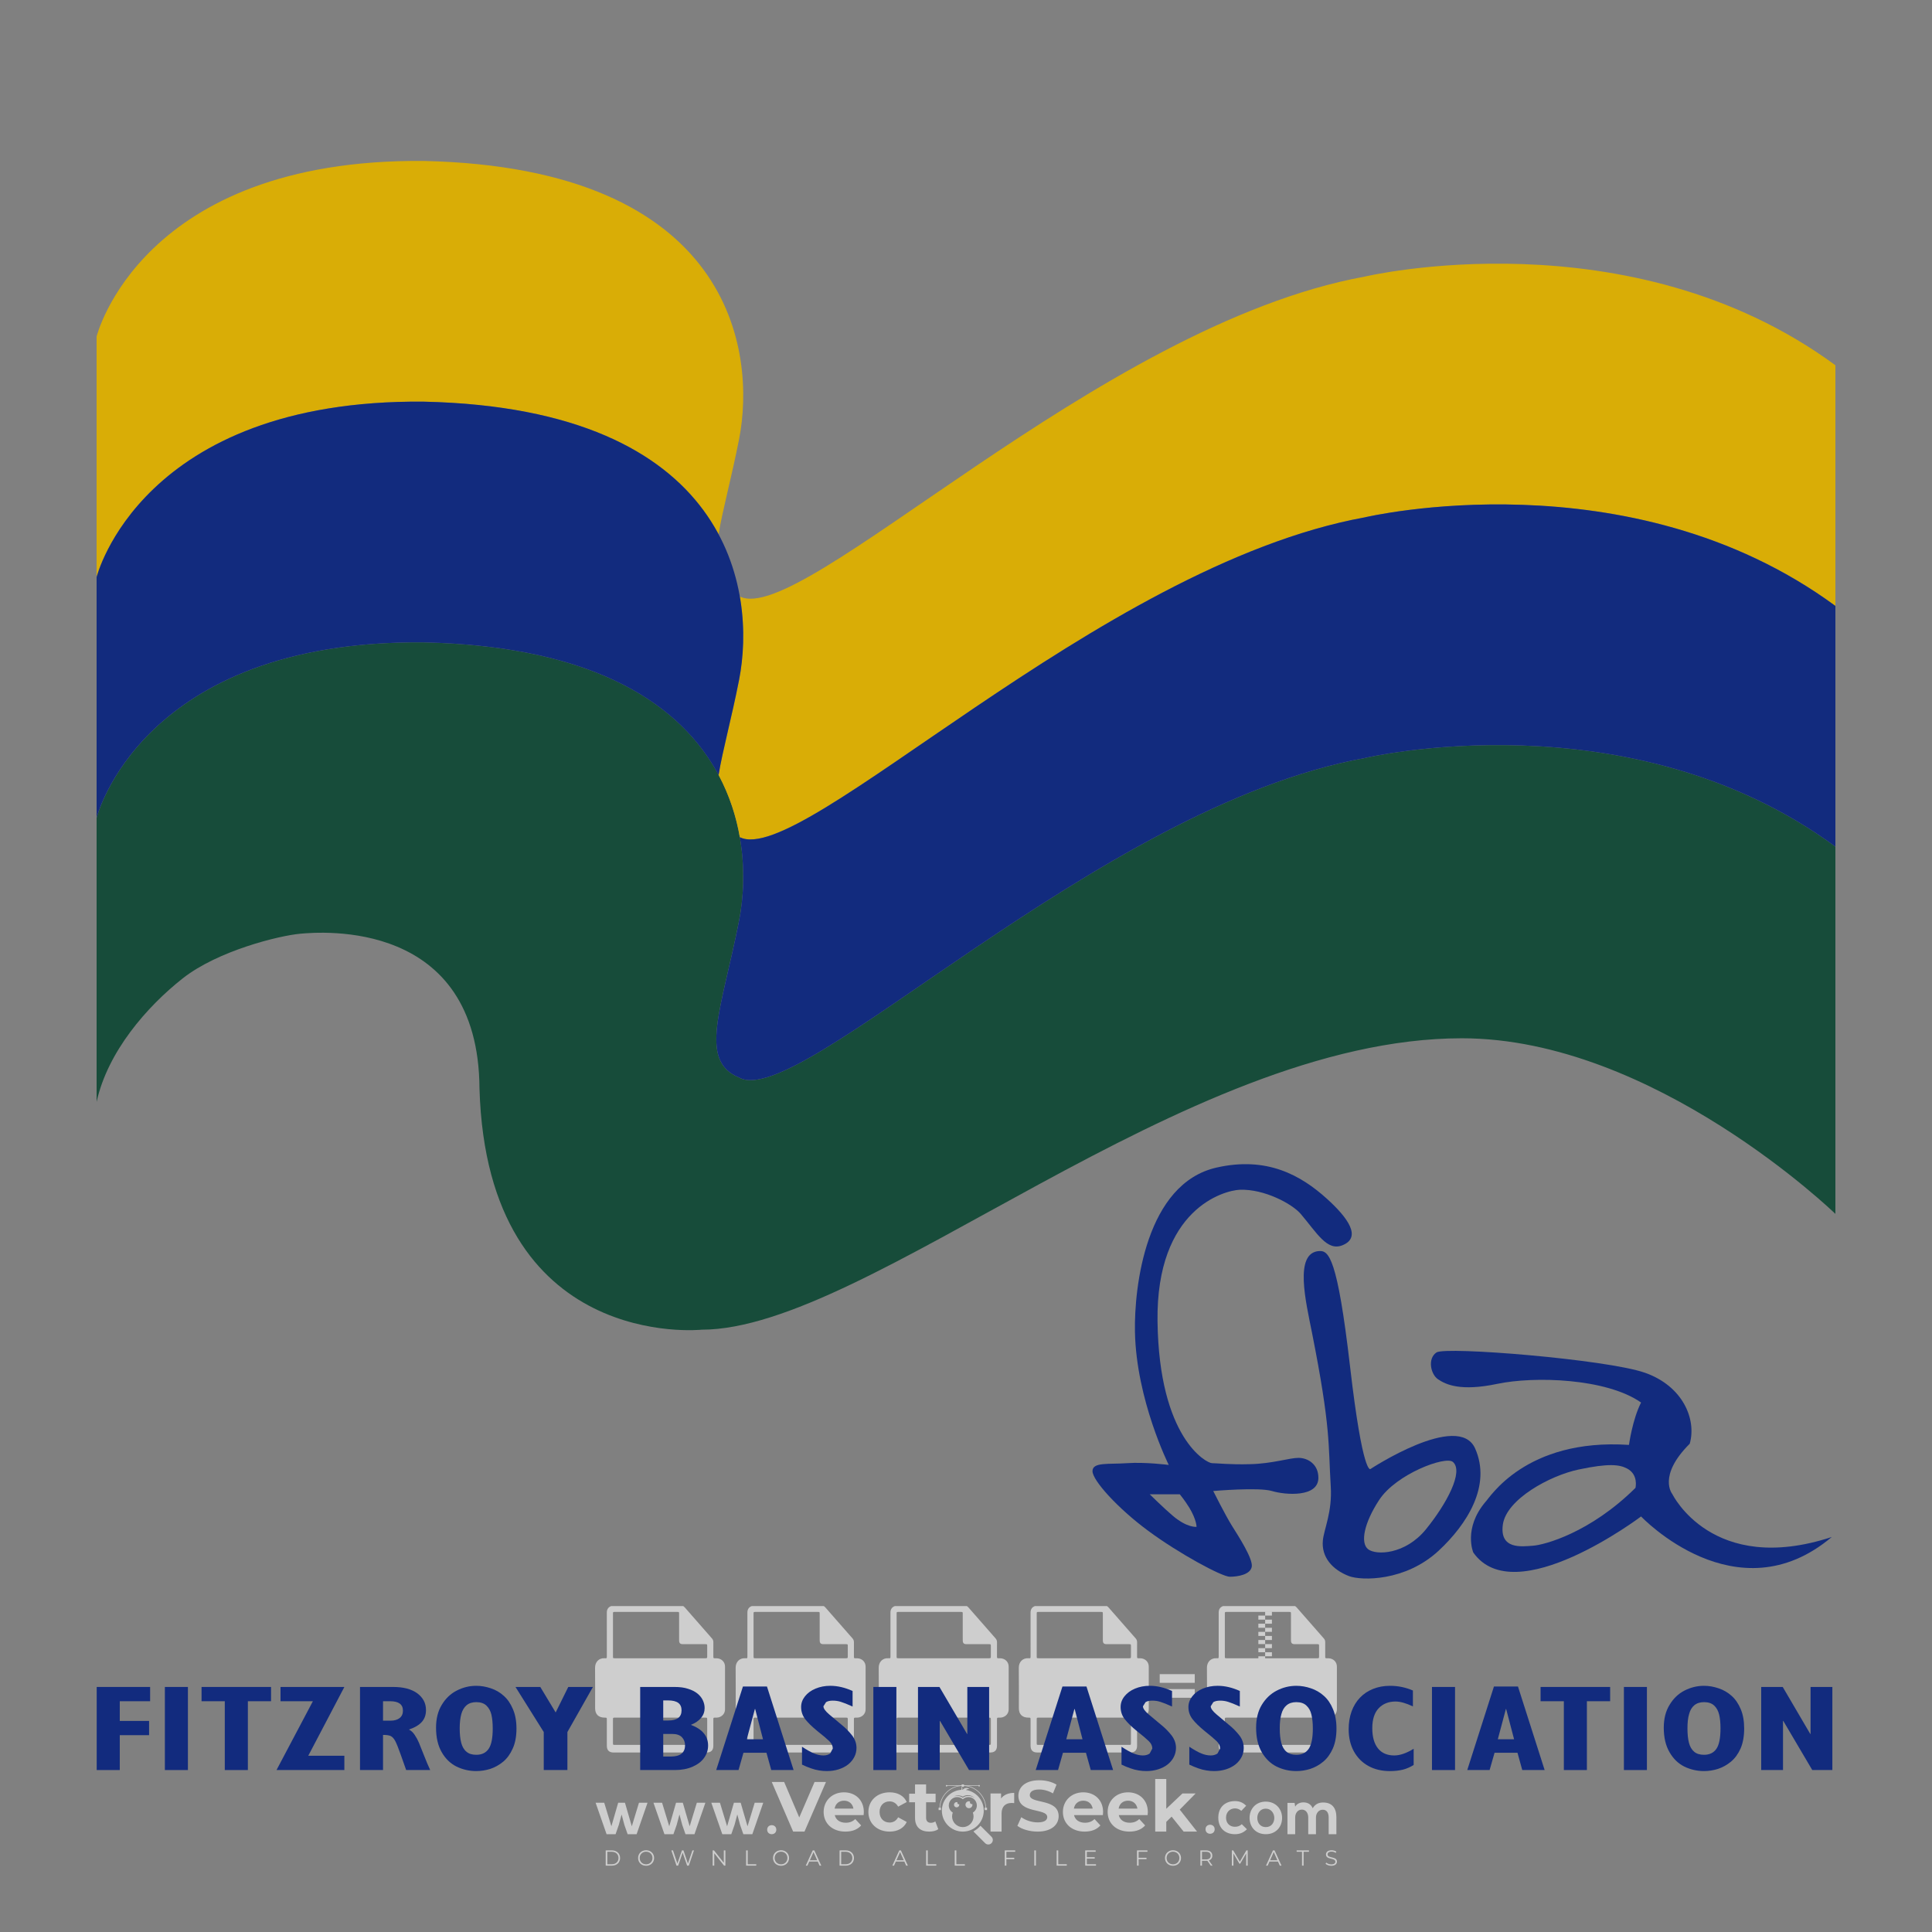 <?xml version="1.0" encoding="iso-8859-1"?>
<!-- Generator: Adobe Illustrator 27.0.0, SVG Export Plug-In . SVG Version: 6.00 Build 0)  -->
<svg version="1.1" id="Layer_1" xmlns="http://www.w3.org/2000/svg" xmlns:xlink="http://www.w3.org/1999/xlink" x="0px" y="0px"
	 viewBox="0 0 500 500" style="enable-background:new 0 0 500 500;" xml:space="preserve">
<rect x="0" y="0" width="500" height="500" fill="#808080" stroke="none"/>
<g id="watermark_1_">
	<g>
		<g id="watermark" style="opacity:0.61;">
			<g>
				<g>
					<g>
						<g>
							<polygon style="fill:#FFFFFF;" points="213.765,461.172 208.204,474.017 205.268,474.017 199.726,461.172 202.938,461.172 
								206.846,470.347 210.81,461.172 							"/>
						</g>
						<g>
							<path style="fill:#FFFFFF;" d="M223.507,469.741h-7.469c0.275,1.23,1.321,1.982,2.826,1.982c1.046,0,1.798-0.312,2.477-0.954
								l1.523,1.651c-0.917,1.046-2.294,1.597-4.074,1.597c-3.413,0-5.634-2.147-5.634-5.083c0-2.954,2.257-5.083,5.267-5.083
								c2.899,0,5.138,1.945,5.138,5.12C223.562,469.191,223.526,469.503,223.507,469.741 M216.002,468.071h4.863
								c-0.202-1.248-1.138-2.055-2.422-2.055C217.139,466.016,216.204,466.805,216.002,468.071"/>
						</g>
						<g>
							<path style="fill:#FFFFFF;" d="M224.735,468.934c0-2.973,2.294-5.083,5.505-5.083c2.074,0,3.707,0.899,4.423,2.514
								l-2.22,1.193c-0.532-0.936-1.321-1.358-2.221-1.358c-1.45,0-2.587,1.009-2.587,2.734c0,1.725,1.138,2.734,2.587,2.734
								c0.899,0,1.688-0.404,2.221-1.358l2.22,1.211c-0.716,1.578-2.349,2.495-4.423,2.495
								C227.029,474.017,224.735,471.907,224.735,468.934"/>
						</g>
						<g>
							<path style="fill:#FFFFFF;" d="M242.828,473.393c-0.587,0.422-1.45,0.624-2.331,0.624c-2.33,0-3.688-1.193-3.688-3.542
								v-4.055h-1.523v-2.202h1.523v-2.404h2.863v2.404h2.459v2.202h-2.459v4.019c0,0.844,0.458,1.303,1.229,1.303
								c0.422,0,0.844-0.128,1.156-0.367L242.828,473.393z"/>
						</g>
					</g>
					<g>
						<path style="fill:#FFFFFF;" d="M262.474,463.997v2.643c-0.238-0.018-0.422-0.037-0.642-0.037
							c-1.578,0-2.624,0.862-2.624,2.753v4.661h-2.863v-9.873h2.734v1.303C259.776,464.493,260.951,463.997,262.474,463.997"/>
					</g>
					<g>
						<path style="fill:#FFFFFF;" d="M263.299,472.53l1.009-2.239c1.083,0.789,2.697,1.339,4.239,1.339
							c1.762,0,2.477-0.587,2.477-1.376c0-2.404-7.469-0.752-7.469-5.524c0-2.184,1.762-4,5.413-4c1.615,0,3.267,0.385,4.459,1.138
							l-0.918,2.257c-1.193-0.679-2.422-1.009-3.56-1.009c-1.761,0-2.44,0.66-2.44,1.468c0,2.367,7.468,0.734,7.468,5.45
							c0,2.147-1.78,3.982-5.45,3.982C266.492,474.017,264.437,473.411,263.299,472.53"/>
					</g>
					<g>
						<path style="fill:#FFFFFF;" d="M285.428,469.741h-7.469c0.275,1.23,1.321,1.982,2.826,1.982c1.046,0,1.798-0.312,2.477-0.954
							l1.523,1.651c-0.918,1.046-2.294,1.597-4.074,1.597c-3.413,0-5.634-2.147-5.634-5.083c0-2.954,2.257-5.083,5.267-5.083
							c2.9,0,5.138,1.945,5.138,5.12C285.484,469.191,285.447,469.503,285.428,469.741 M277.923,468.071h4.863
							c-0.202-1.248-1.138-2.055-2.422-2.055C279.061,466.016,278.125,466.805,277.923,468.071"/>
					</g>
					<g>
						<path style="fill:#FFFFFF;" d="M297.007,469.741h-7.469c0.275,1.23,1.321,1.982,2.826,1.982c1.046,0,1.798-0.312,2.477-0.954
							l1.523,1.651c-0.918,1.046-2.294,1.597-4.074,1.597c-3.413,0-5.634-2.147-5.634-5.083c0-2.954,2.257-5.083,5.267-5.083
							c2.899,0,5.138,1.945,5.138,5.12C297.062,469.191,297.025,469.503,297.007,469.741 M289.501,468.071h4.863
							c-0.202-1.248-1.138-2.055-2.422-2.055C290.639,466.016,289.703,466.805,289.501,468.071"/>
					</g>
					<g>
						<polygon style="fill:#FFFFFF;" points="303.208,470.145 301.831,471.503 301.831,474.017 298.969,474.017 298.969,460.401 
							301.831,460.401 301.831,468.108 306.016,464.144 309.429,464.144 305.318,468.328 309.796,474.017 306.327,474.017 						"/>
					</g>
					<g>
						<path style="fill:#FFFFFF;" d="M256.601,475.359L256.601,475.359l-2.86-2.86c-0.435,0.508-0.953,0.943-1.534,1.284
							c-0.092,0.069-0.186,0.136-0.283,0.199l3.027,3.027c0.456,0.456,1.195,0.456,1.65,0
							C257.057,476.554,257.057,475.815,256.601,475.359"/>
					</g>
					<g>
						<path style="fill:#FFFFFF;" d="M249.984,463.244c0.221-0.173,0.495-0.281,0.797-0.281c0.042,0,0.083,0.002,0.124,0.006
							c-0.214-0.156-0.478-0.249-0.764-0.249c-0.395,0-0.744,0.18-0.981,0.458c-0.051,0-0.1,0.006-0.151,0.008
							c0.039-0.077,0.064-0.162,0.064-0.255c0-0.234-0.143-0.434-0.346-0.519c0.087,0.126,0.138,0.279,0.138,0.445
							c0,0.122-0.031,0.237-0.081,0.341c-2.811,0.201-5.03,2.539-5.03,5.4c0,2.993,2.426,5.42,5.42,5.42
							c2.993,0,5.42-2.426,5.42-5.42C254.595,465.879,252.593,463.635,249.984,463.244 M247.983,464.656
							c0.435,0,0.844,0.112,1.199,0.309c0.374-0.245,0.82-0.387,1.299-0.387c0.711,0,1.348,0.312,1.784,0.806
							c-0.435-0.379-1.004-0.61-1.627-0.61c-0.449,0-0.87,0.12-1.234,0.329c-0.079,0.046-0.156,0.096-0.229,0.15
							c-0.065-0.048-0.133-0.093-0.204-0.134c-0.369-0.219-0.8-0.344-1.26-0.344c-0.3,0-0.588,0.054-0.854,0.152
							C247.196,464.754,247.578,464.656,247.983,464.656 M251.772,469.098c0.115,0.305,0.181,0.634,0.181,0.979
							c0,1.534-1.244,2.777-2.778,2.777c-1.534,0-2.777-1.243-2.777-2.777c0-0.345,0.066-0.674,0.181-0.979
							c-0.62-0.382-1.035-1.064-1.035-1.846c0-1.197,0.971-2.168,2.168-2.168c0.565,0,1.078,0.218,1.463,0.572
							c0.386-0.354,0.899-0.572,1.464-0.572c1.197,0,2.168,0.971,2.168,2.168C252.807,468.034,252.392,468.716,251.772,469.098"/>
					</g>
					<g>
						<path style="fill:#FFFFFF;" d="M251.666,467.061c0,0.497-0.404,0.901-0.901,0.901c-0.497,0-0.901-0.404-0.901-0.901
							s0.404-0.901,0.901-0.901c0.101,0,0.197,0.017,0.287,0.047c-0.03,0.062-0.045,0.132-0.045,0.204
							c0,0.273,0.221,0.494,0.494,0.494c0.05,0,0.099-0.008,0.146-0.022C251.66,466.941,251.666,467,251.666,467.061"/>
					</g>
					<g>
						<path style="fill:#FFFFFF;" d="M248.255,467.061c0,0.376-0.305,0.681-0.681,0.681c-0.376,0-0.681-0.305-0.681-0.681
							s0.305-0.681,0.681-0.681c0.076,0,0.149,0.013,0.217,0.035c-0.023,0.047-0.034,0.1-0.034,0.155
							c0,0.206,0.167,0.374,0.374,0.374c0.038,0,0.075-0.006,0.11-0.017C248.25,466.97,248.255,467.015,248.255,467.061"/>
					</g>
					<g>
						<g>
							<g>
								<rect x="242.908" y="467.83" style="fill:#FFFFFF;" width="0.616" height="0.616"/>
							</g>
							<g>
								<rect x="254.827" y="467.83" style="fill:#FFFFFF;" width="0.616" height="0.616"/>
							</g>
							<g>
								<path style="fill:#FFFFFF;" d="M255.205,468.082h-0.14c0-3.248-2.642-5.89-5.89-5.89c-3.248,0-5.89,2.642-5.89,5.89h-0.14
									c0-1.611,0.627-3.125,1.766-4.264c1.139-1.139,2.653-1.766,4.264-1.766c1.611,0,3.125,0.627,4.264,1.766
									C254.578,464.957,255.205,466.471,255.205,468.082"/>
							</g>
						</g>
						<g>
							<rect x="248.868" y="461.814" style="fill:#FFFFFF;" width="0.616" height="0.616"/>
						</g>
						<g>
							<rect x="244.95" y="462.052" style="fill:#FFFFFF;" width="8.45" height="0.14"/>
						</g>
						<g>
							<path style="fill:#FFFFFF;" d="M245.174,462.15c0,0.108-0.088,0.196-0.196,0.196c-0.108,0-0.196-0.088-0.196-0.196
								c0-0.108,0.088-0.196,0.196-0.196C245.086,461.954,245.174,462.042,245.174,462.15"/>
						</g>
						<g>
							<path style="fill:#FFFFFF;" d="M253.596,462.15c0,0.108-0.088,0.196-0.196,0.196c-0.108,0-0.196-0.088-0.196-0.196
								c0-0.108,0.088-0.196,0.196-0.196C253.509,461.954,253.596,462.042,253.596,462.15"/>
						</g>
					</g>
				</g>
				<g>
					<path style="fill:#FFFFFF;" d="M314.356,473.409c0,1.559-2.364,1.559-2.364,0C311.993,471.851,314.356,471.851,314.356,473.409
						z"/>
				</g>
				<g>
					<g>
						<g>
							<path style="fill:#FFFFFF;" d="M161.739,466.549l1.772,6.088l1.855-6.088h2.215l-2.823,8.14h-2.33l-0.837-2.396l-0.722-2.708
								l-0.722,2.708l-0.837,2.396h-2.33l-2.839-8.14h2.231l1.855,6.088l1.756-6.088H161.739z"/>
						</g>
						<g>
							<path style="fill:#FFFFFF;" d="M176.713,466.549l1.772,6.088l1.855-6.088h2.215l-2.823,8.14h-2.33l-0.837-2.396l-0.722-2.708
								l-0.722,2.708l-0.837,2.396h-2.33l-2.839-8.14h2.231l1.855,6.088l1.756-6.088H176.713z"/>
						</g>
						<g>
							<path style="fill:#FFFFFF;" d="M191.687,466.549l1.772,6.088l1.855-6.088h2.215l-2.823,8.14h-2.33l-0.837-2.396l-0.722-2.708
								l-0.722,2.708l-0.837,2.396h-2.33l-2.839-8.14h2.231l1.855,6.088l1.756-6.088H191.687z"/>
						</g>
					</g>
					<g>
						<path style="fill:#FFFFFF;" d="M200.908,473.52c0,1.559-2.364,1.559-2.364,0C198.545,471.962,200.908,471.962,200.908,473.52z
							"/>
					</g>
					<g>
						<path style="fill:#FFFFFF;" d="M322.71,473.409c-0.935,0.919-1.919,1.28-3.117,1.28c-2.346,0-4.3-1.411-4.3-4.282
							s1.953-4.284,4.3-4.284c1.149,0,2.035,0.329,2.921,1.199l-1.264,1.329c-0.476-0.428-1.066-0.64-1.623-0.64
							c-1.346,0-2.33,0.985-2.33,2.396c0,1.542,1.05,2.362,2.297,2.362c0.64,0,1.28-0.18,1.772-0.672L322.71,473.409z"/>
					</g>
					<g>
						<path style="fill:#FFFFFF;" d="M331.805,470.472c0,2.33-1.591,4.217-4.217,4.217c-2.626,0-4.201-1.887-4.201-4.217
							c0-2.314,1.609-4.217,4.185-4.217C330.149,466.255,331.805,468.158,331.805,470.472z M325.389,470.472
							c0,1.231,0.739,2.38,2.199,2.38c1.46,0,2.199-1.149,2.199-2.38c0-1.215-0.854-2.396-2.199-2.396
							C326.144,468.077,325.389,469.258,325.389,470.472z"/>
					</g>
					<g>
						<path style="fill:#FFFFFF;" d="M338.572,474.689v-4.332c0-1.068-0.559-2.035-1.658-2.035c-1.082,0-1.722,0.967-1.722,2.035
							v4.332h-2.003v-8.107h1.855l0.148,0.985c0.426-0.82,1.362-1.116,2.133-1.116c0.969,0,1.937,0.394,2.396,1.51
							c0.723-1.149,1.658-1.478,2.708-1.478c2.297,0,3.43,1.412,3.43,3.84v4.365h-2.003v-4.365c0-1.066-0.442-1.97-1.526-1.97
							c-1.082,0-1.756,0.935-1.756,2.003v4.332H338.572z"/>
					</g>
				</g>
			</g>
		</g>
		<g style="opacity:0.61;">
			<g>
				<g>
					<path style="fill:#FFFFFF;" d="M345.988,431.299c-0.006-1.224-0.959-2.121-2.189-2.14c-0.924-0.014-0.832,0.12-0.834-0.867
						c-0.003-1.097-0.007-2.194,0.003-3.292c0.003-0.379-0.112-0.691-0.362-0.976c-2.342-2.668-4.678-5.342-7.019-8.011
						c-0.12-0.137-0.275-0.244-0.414-0.366c-6.214,0-12.427,0-18.641,0c-0.794,0.293-1.14,0.868-1.138,1.709
						c0.01,3.748,0.004,7.496,0.004,11.243c0,0.556-0.003,0.589-0.55,0.551c-1.497-0.102-2.516,0.986-2.497,2.492
						c0.044,3.476,0.013,6.953,0.014,10.429c0.001,1.58,0.867,2.443,2.45,2.449c0.582,0.002,0.582,0.002,0.582,0.6
						c0,2.219-0.001,4.438,0.001,6.657c0.001,1.192,0.58,1.771,1.768,1.771c8.013,0.001,16.027,0.001,24.04,0
						c1.168,0,1.755-0.583,1.757-1.745c0.002-2.256,0-4.512,0.001-6.768c0-0.512,0.002-0.511,0.52-0.515
						c0.271-0.002,0.541,0.008,0.809-0.058c0.996-0.246,1.69-1.044,1.694-2.069C346.003,438.696,346.005,434.997,345.988,431.299z
						 M317.537,417.162c5.337,0,10.674,0,16.01,0c0.548,0,0.554,0.007,0.554,0.561c0.001,2.243-0.001,4.486,0.001,6.73
						c0.001,0.811,0.249,1.059,1.06,1.059c1.91,0.001,3.821,0,5.731,0.001c0.458,0,0.479,0.021,0.481,0.483
						c0.003,0.887,0.002,1.775,0,2.662c-0.001,0.477-0.024,0.498-0.504,0.499c-3.895,0.001-7.79,0-11.684,0
						c-3.882,0-7.765,0-11.647,0c-0.55,0-0.552-0.001-0.552-0.561c-0.001-3.624-0.001-7.247,0-10.871
						C316.987,417.166,316.991,417.162,317.537,417.162z M340.822,451.579c-3.883,0.001-7.766,0-11.65,0c-3.871,0-7.742,0-11.613,0
						c-0.572,0-0.574-0.002-0.574-0.579c-0.001-1.997-0.001-3.994,0.001-5.991c0-0.464,0.023-0.486,0.478-0.487
						c7.803-0.001,15.607-0.001,23.41,0c0.478,0,0.499,0.02,0.499,0.503c0.002,1.997,0.001,3.994,0,5.991
						C341.375,451.574,341.37,451.579,340.822,451.579z"/>
				</g>
				<g>
					<g>
						<rect x="327.418" y="417.053" style="fill:#FFFFFF;" width="1.757" height="1.054"/>
					</g>
					<g>
						<rect x="325.662" y="418.107" style="fill:#FFFFFF;" width="1.757" height="1.054"/>
					</g>
					<g>
						<rect x="327.418" y="419.161" style="fill:#FFFFFF;" width="1.757" height="1.054"/>
					</g>
					<g>
						<rect x="325.662" y="420.215" style="fill:#FFFFFF;" width="1.757" height="1.054"/>
					</g>
					<g>
						<rect x="327.418" y="421.269" style="fill:#FFFFFF;" width="1.757" height="1.054"/>
					</g>
					<g>
						<rect x="325.662" y="422.323" style="fill:#FFFFFF;" width="1.757" height="1.054"/>
					</g>
					<g>
						<rect x="327.418" y="423.378" style="fill:#FFFFFF;" width="1.757" height="1.054"/>
					</g>
					<g>
						<rect x="325.662" y="424.432" style="fill:#FFFFFF;" width="1.757" height="1.054"/>
					</g>
					<g>
						<rect x="327.418" y="425.486" style="fill:#FFFFFF;" width="1.757" height="1.054"/>
					</g>
					<g>
						<rect x="325.662" y="426.54" style="fill:#FFFFFF;" width="1.757" height="1.054"/>
					</g>
					<g>
						<rect x="327.418" y="427.594" style="fill:#FFFFFF;" width="1.757" height="1.054"/>
					</g>
					<g>
						<rect x="325.662" y="428.648" style="fill:#FFFFFF;" width="1.757" height="1.054"/>
					</g>
				</g>
			</g>
			<g>
				<path style="fill:#FFFFFF;" d="M187.637,431.299c-0.006-1.224-0.959-2.121-2.189-2.14c-0.924-0.014-0.832,0.12-0.834-0.867
					c-0.003-1.097-0.007-2.194,0.003-3.292c0.003-0.379-0.112-0.691-0.362-0.976c-2.342-2.668-4.678-5.342-7.019-8.011
					c-0.12-0.137-0.275-0.244-0.414-0.366c-6.214,0-12.427,0-18.641,0c-0.794,0.293-1.14,0.868-1.138,1.709
					c0.01,3.748,0.004,7.496,0.004,11.243c0,0.556-0.003,0.589-0.55,0.551c-1.497-0.102-2.516,0.986-2.497,2.492
					c0.044,3.476,0.013,6.953,0.014,10.429c0.001,1.58,0.867,2.443,2.45,2.449c0.582,0.002,0.582,0.002,0.582,0.6
					c0,2.219-0.001,4.438,0.001,6.657c0.001,1.192,0.58,1.771,1.768,1.771c8.013,0.001,16.027,0.001,24.04,0
					c1.168,0,1.755-0.583,1.757-1.745c0.002-2.256,0-4.512,0.001-6.768c0-0.512,0.002-0.511,0.52-0.515
					c0.271-0.002,0.541,0.008,0.809-0.058c0.996-0.246,1.69-1.044,1.694-2.069C187.652,438.696,187.655,434.997,187.637,431.299z
					 M159.187,417.162c5.337,0,10.674,0,16.01,0c0.548,0,0.554,0.007,0.554,0.561c0.001,2.243-0.001,4.486,0.001,6.73
					c0.001,0.811,0.249,1.059,1.06,1.059c1.91,0.001,3.821,0,5.731,0.001c0.458,0,0.479,0.021,0.481,0.483
					c0.003,0.887,0.002,1.775,0,2.662c-0.001,0.477-0.024,0.498-0.504,0.499c-3.895,0.001-7.79,0-11.684,0
					c-3.882,0-7.765,0-11.647,0c-0.55,0-0.552-0.001-0.552-0.561c-0.001-3.624-0.001-7.247,0-10.871
					C158.636,417.166,158.64,417.162,159.187,417.162z M182.472,451.579c-3.883,0.001-7.766,0-11.65,0c-3.871,0-7.742,0-11.613,0
					c-0.572,0-0.574-0.002-0.574-0.579c-0.001-1.997-0.001-3.994,0.001-5.991c0-0.464,0.023-0.486,0.478-0.487
					c7.803-0.001,15.607-0.001,23.41,0c0.478,0,0.499,0.02,0.499,0.503c0.002,1.997,0.001,3.994,0,5.991
					C183.024,451.574,183.019,451.579,182.472,451.579z"/>
			</g>
			<g>
				<path style="fill:#FFFFFF;" d="M159.779,440.669v-7.897h2.779c0.375,0,0.726,0.061,1.053,0.182
					c0.327,0.121,0.612,0.292,0.855,0.513c0.242,0.221,0.434,0.483,0.573,0.789c0.14,0.305,0.21,0.642,0.21,1.009
					c0,0.375-0.07,0.715-0.21,1.02c-0.14,0.305-0.331,0.568-0.573,0.789c-0.243,0.221-0.528,0.392-0.855,0.513
					c-0.327,0.121-0.678,0.182-1.053,0.182h-1.29v2.901H159.779z M162.58,436.356c0.39,0,0.684-0.111,0.882-0.331
					c0.199-0.22,0.298-0.474,0.298-0.761c0-0.14-0.024-0.276-0.072-0.408c-0.048-0.132-0.121-0.248-0.221-0.347
					c-0.099-0.099-0.223-0.178-0.37-0.237c-0.147-0.059-0.32-0.089-0.518-0.089h-1.312v2.173H162.58z"/>
				<path style="fill:#FFFFFF;" d="M166.308,432.771h1.731l3.177,5.294h0.088l-0.088-1.522v-3.772h1.478v7.897h-1.566l-3.353-5.592
					h-0.088l0.088,1.522v4.07h-1.467V432.771z"/>
				<path style="fill:#FFFFFF;" d="M177.922,436.334h3.872c0.022,0.089,0.04,0.195,0.055,0.32c0.014,0.125,0.022,0.25,0.022,0.375
					c0,0.507-0.077,0.985-0.231,1.434c-0.154,0.449-0.397,0.849-0.728,1.202c-0.353,0.375-0.776,0.666-1.268,0.871
					c-0.493,0.206-1.055,0.309-1.688,0.309c-0.574,0-1.114-0.103-1.622-0.309c-0.507-0.206-0.948-0.492-1.323-0.86
					c-0.375-0.367-0.673-0.803-0.894-1.307c-0.221-0.504-0.331-1.053-0.331-1.649c0-0.595,0.11-1.145,0.331-1.649
					c0.221-0.504,0.518-0.939,0.894-1.307c0.375-0.367,0.816-0.654,1.323-0.86c0.507-0.206,1.048-0.309,1.622-0.309
					c0.64,0,1.211,0.11,1.715,0.331c0.504,0.221,0.935,0.526,1.296,0.915l-1.025,1.004c-0.258-0.272-0.544-0.48-0.861-0.623
					c-0.316-0.143-0.695-0.215-1.136-0.215c-0.361,0-0.703,0.065-1.026,0.193c-0.324,0.129-0.607,0.311-0.85,0.546
					c-0.242,0.235-0.436,0.52-0.579,0.855c-0.143,0.335-0.215,0.708-0.215,1.119c0,0.412,0.072,0.785,0.215,1.12
					c0.143,0.335,0.338,0.62,0.584,0.855c0.246,0.235,0.531,0.418,0.855,0.546c0.323,0.129,0.669,0.193,1.037,0.193
					c0.419,0,0.773-0.061,1.064-0.182c0.29-0.121,0.538-0.278,0.744-0.469c0.148-0.132,0.275-0.3,0.381-0.502
					c0.106-0.202,0.189-0.428,0.248-0.678h-2.482V436.334z"/>
			</g>
			<g>
				<path style="fill:#FFFFFF;" d="M224.019,431.299c-0.006-1.224-0.959-2.121-2.189-2.14c-0.924-0.014-0.832,0.12-0.834-0.867
					c-0.003-1.097-0.007-2.194,0.003-3.292c0.003-0.379-0.112-0.691-0.362-0.976c-2.342-2.668-4.678-5.342-7.019-8.011
					c-0.12-0.137-0.275-0.244-0.414-0.366c-6.214,0-12.427,0-18.641,0c-0.794,0.293-1.14,0.868-1.138,1.709
					c0.01,3.748,0.004,7.496,0.004,11.243c0,0.556-0.003,0.589-0.55,0.551c-1.497-0.102-2.516,0.986-2.497,2.492
					c0.044,3.476,0.013,6.953,0.014,10.429c0.001,1.58,0.867,2.443,2.45,2.449c0.582,0.002,0.582,0.002,0.582,0.6
					c0,2.219-0.001,4.438,0.001,6.657c0.001,1.192,0.58,1.771,1.768,1.771c8.013,0.001,16.027,0.001,24.04,0
					c1.168,0,1.755-0.583,1.757-1.745c0.002-2.256,0-4.512,0.001-6.768c0-0.512,0.002-0.511,0.52-0.515
					c0.271-0.002,0.541,0.008,0.809-0.058c0.997-0.246,1.69-1.044,1.694-2.069C224.034,438.696,224.036,434.997,224.019,431.299z
					 M195.568,417.162c5.337,0,10.674,0,16.01,0c0.548,0,0.554,0.007,0.554,0.561c0.001,2.243-0.001,4.486,0.001,6.73
					c0.001,0.811,0.249,1.059,1.06,1.059c1.91,0.001,3.821,0,5.731,0.001c0.458,0,0.479,0.021,0.481,0.483
					c0.003,0.887,0.002,1.775,0,2.662c-0.001,0.477-0.024,0.498-0.504,0.499c-3.895,0.001-7.79,0-11.684,0
					c-3.882,0-7.765,0-11.647,0c-0.55,0-0.552-0.001-0.552-0.561c-0.001-3.624-0.001-7.247,0-10.871
					C195.018,417.166,195.022,417.162,195.568,417.162z M218.854,451.579c-3.883,0.001-7.766,0-11.65,0c-3.871,0-7.742,0-11.613,0
					c-0.572,0-0.574-0.002-0.574-0.579c-0.001-1.997-0.001-3.994,0.001-5.991c0-0.464,0.023-0.486,0.478-0.487
					c7.803-0.001,15.607-0.001,23.41,0c0.478,0,0.499,0.02,0.499,0.503c0.002,1.997,0.001,3.994,0,5.991
					C219.406,451.574,219.401,451.579,218.854,451.579z"/>
			</g>
			<g>
				<path style="fill:#FFFFFF;" d="M205.111,432.771h1.699l2.967,7.897h-1.644l-0.651-1.886h-3.044l-0.651,1.886h-1.643
					L205.111,432.771z M206.997,437.415l-0.706-1.974l-0.287-0.96h-0.088l-0.287,0.96l-0.706,1.974H206.997z"/>
				<path style="fill:#FFFFFF;" d="M211.331,434.536c-0.125,0-0.245-0.024-0.359-0.072c-0.114-0.048-0.213-0.114-0.298-0.199
					c-0.084-0.084-0.151-0.182-0.198-0.292c-0.048-0.11-0.072-0.232-0.072-0.364s0.024-0.254,0.072-0.364
					c0.048-0.11,0.114-0.208,0.198-0.292c0.084-0.084,0.184-0.151,0.298-0.198c0.114-0.048,0.233-0.072,0.359-0.072
					c0.257,0,0.478,0.09,0.662,0.27c0.184,0.181,0.276,0.399,0.276,0.656s-0.092,0.476-0.276,0.656
					C211.809,434.446,211.589,434.536,211.331,434.536z M210.615,440.669v-5.404h1.445v5.404H210.615z"/>
			</g>
			<g>
				<path style="fill:#FFFFFF;" d="M261.044,431.299c-0.006-1.224-0.959-2.121-2.189-2.14c-0.924-0.014-0.832,0.12-0.834-0.867
					c-0.003-1.097-0.007-2.194,0.003-3.292c0.003-0.379-0.112-0.691-0.362-0.976c-2.342-2.668-4.678-5.342-7.019-8.011
					c-0.12-0.137-0.275-0.244-0.414-0.366c-6.214,0-12.427,0-18.641,0c-0.794,0.293-1.14,0.868-1.138,1.709
					c0.01,3.748,0.004,7.496,0.004,11.243c0,0.556-0.003,0.589-0.55,0.551c-1.497-0.102-2.516,0.986-2.497,2.492
					c0.044,3.476,0.013,6.953,0.014,10.429c0.001,1.58,0.867,2.443,2.45,2.449c0.582,0.002,0.582,0.002,0.582,0.6
					c0,2.219-0.001,4.438,0.001,6.657c0.001,1.192,0.58,1.771,1.768,1.771c8.013,0.001,16.027,0.001,24.04,0
					c1.168,0,1.755-0.583,1.757-1.745c0.002-2.256,0-4.512,0.001-6.768c0-0.512,0.002-0.511,0.52-0.515
					c0.271-0.002,0.541,0.008,0.809-0.058c0.996-0.246,1.69-1.044,1.694-2.069C261.059,438.696,261.061,434.997,261.044,431.299z
					 M232.593,417.162c5.337,0,10.674,0,16.01,0c0.548,0,0.554,0.007,0.554,0.561c0.001,2.243-0.001,4.486,0.001,6.73
					c0.001,0.811,0.249,1.059,1.06,1.059c1.91,0.001,3.821,0,5.731,0.001c0.458,0,0.479,0.021,0.481,0.483
					c0.003,0.887,0.002,1.775,0,2.662c-0.001,0.477-0.024,0.498-0.504,0.499c-3.895,0.001-7.79,0-11.684,0
					c-3.882,0-7.765,0-11.647,0c-0.55,0-0.552-0.001-0.552-0.561c-0.001-3.624-0.001-7.247,0-10.871
					C232.042,417.166,232.047,417.162,232.593,417.162z M255.878,451.579c-3.883,0.001-7.766,0-11.65,0c-3.871,0-7.742,0-11.613,0
					c-0.572,0-0.574-0.002-0.574-0.579c-0.001-1.997-0.001-3.994,0.001-5.991c0-0.464,0.023-0.486,0.478-0.487
					c7.803-0.001,15.607-0.001,23.41,0c0.478,0,0.499,0.02,0.499,0.503c0.002,1.997,0.001,3.994,0,5.991
					C256.431,451.574,256.426,451.579,255.878,451.579z"/>
			</g>
			<g>
				<path style="fill:#FFFFFF;" d="M236.361,440.845c-0.338,0-0.662-0.048-0.971-0.143c-0.309-0.095-0.592-0.239-0.849-0.43
					c-0.257-0.191-0.481-0.425-0.673-0.7c-0.191-0.276-0.342-0.597-0.452-0.965l1.401-0.551c0.103,0.397,0.283,0.726,0.54,0.987
					c0.257,0.261,0.596,0.392,1.015,0.392c0.154,0,0.303-0.02,0.447-0.061c0.143-0.04,0.272-0.099,0.386-0.176
					s0.204-0.175,0.27-0.292c0.066-0.118,0.099-0.254,0.099-0.408c0-0.147-0.026-0.279-0.077-0.397
					c-0.051-0.117-0.138-0.227-0.259-0.331c-0.121-0.103-0.28-0.202-0.475-0.298c-0.195-0.095-0.435-0.195-0.722-0.298l-0.485-0.176
					c-0.213-0.073-0.429-0.173-0.645-0.298c-0.217-0.125-0.413-0.276-0.59-0.452c-0.177-0.176-0.322-0.384-0.436-0.623
					c-0.114-0.239-0.171-0.509-0.171-0.81c0-0.309,0.06-0.597,0.182-0.866c0.121-0.268,0.294-0.503,0.518-0.706
					c0.224-0.202,0.492-0.36,0.805-0.474s0.66-0.171,1.042-0.171c0.397,0,0.74,0.053,1.031,0.16
					c0.291,0.107,0.537,0.243,0.739,0.408c0.202,0.165,0.366,0.348,0.491,0.546c0.125,0.199,0.217,0.386,0.276,0.563l-1.312,0.551
					c-0.074-0.221-0.208-0.419-0.402-0.596c-0.195-0.176-0.462-0.265-0.8-0.265c-0.324,0-0.592,0.075-0.805,0.226
					c-0.213,0.151-0.32,0.348-0.32,0.59c0,0.235,0.103,0.436,0.309,0.601c0.206,0.165,0.533,0.325,0.982,0.48l0.497,0.165
					c0.316,0.111,0.605,0.237,0.866,0.381c0.261,0.143,0.485,0.314,0.673,0.513c0.187,0.199,0.331,0.425,0.43,0.678
					c0.1,0.254,0.149,0.546,0.149,0.877c0,0.412-0.083,0.767-0.248,1.064c-0.165,0.298-0.377,0.542-0.634,0.734
					c-0.258,0.191-0.548,0.335-0.872,0.43C236.986,440.797,236.67,440.845,236.361,440.845z"/>
				<path style="fill:#FFFFFF;" d="M239.516,432.771h1.61l1.633,4.754l0.287,1.015h0.088l0.309-1.015l1.699-4.754h1.61l-2.879,7.897
					h-1.566L239.516,432.771z"/>
				<path style="fill:#FFFFFF;" d="M251.097,436.334h3.871c0.022,0.089,0.04,0.195,0.055,0.32c0.015,0.125,0.023,0.25,0.023,0.375
					c0,0.507-0.078,0.985-0.232,1.434c-0.154,0.449-0.397,0.849-0.728,1.202c-0.353,0.375-0.775,0.666-1.268,0.871
					c-0.493,0.206-1.055,0.309-1.688,0.309c-0.574,0-1.114-0.103-1.621-0.309c-0.507-0.206-0.949-0.492-1.324-0.86
					c-0.375-0.367-0.673-0.803-0.894-1.307c-0.22-0.504-0.331-1.053-0.331-1.649c0-0.595,0.11-1.145,0.331-1.649
					c0.221-0.504,0.518-0.939,0.894-1.307c0.375-0.367,0.816-0.654,1.324-0.86c0.507-0.206,1.047-0.309,1.621-0.309
					c0.64,0,1.211,0.11,1.715,0.331c0.504,0.221,0.936,0.526,1.296,0.915l-1.026,1.004c-0.257-0.272-0.544-0.48-0.861-0.623
					c-0.316-0.143-0.694-0.215-1.136-0.215c-0.36,0-0.702,0.065-1.026,0.193c-0.323,0.129-0.607,0.311-0.849,0.546
					c-0.243,0.235-0.436,0.52-0.579,0.855c-0.143,0.335-0.215,0.708-0.215,1.119c0,0.412,0.072,0.785,0.215,1.12
					c0.143,0.335,0.338,0.62,0.585,0.855c0.246,0.235,0.531,0.418,0.854,0.546c0.324,0.129,0.669,0.193,1.037,0.193
					c0.419,0,0.774-0.061,1.064-0.182c0.29-0.121,0.539-0.278,0.745-0.469c0.147-0.132,0.274-0.3,0.38-0.502
					c0.107-0.202,0.189-0.428,0.248-0.678h-2.482V436.334z"/>
			</g>
			<g>
				<path style="fill:#FFFFFF;" d="M297.3,431.299c-0.006-1.224-0.959-2.121-2.189-2.14c-0.924-0.014-0.832,0.12-0.834-0.867
					c-0.003-1.097-0.007-2.194,0.003-3.292c0.003-0.379-0.112-0.691-0.362-0.976c-2.342-2.668-4.678-5.342-7.019-8.011
					c-0.12-0.137-0.275-0.244-0.414-0.366c-6.214,0-12.427,0-18.641,0c-0.794,0.293-1.14,0.868-1.138,1.709
					c0.01,3.748,0.004,7.496,0.004,11.243c0,0.556-0.003,0.589-0.55,0.551c-1.497-0.102-2.516,0.986-2.497,2.492
					c0.044,3.476,0.013,6.953,0.014,10.429c0.001,1.58,0.867,2.443,2.45,2.449c0.582,0.002,0.582,0.002,0.582,0.6
					c0,2.219-0.001,4.438,0.001,6.657c0.001,1.192,0.58,1.771,1.768,1.771c8.013,0.001,16.027,0.001,24.04,0
					c1.168,0,1.755-0.583,1.757-1.745c0.002-2.256,0-4.512,0.001-6.768c0-0.512,0.002-0.511,0.52-0.515
					c0.271-0.002,0.541,0.008,0.809-0.058c0.996-0.246,1.69-1.044,1.694-2.069C297.315,438.696,297.318,434.997,297.3,431.299z
					 M268.85,417.162c5.337,0,10.674,0,16.01,0c0.548,0,0.554,0.007,0.554,0.561c0.001,2.243-0.001,4.486,0.001,6.73
					c0.001,0.811,0.249,1.059,1.06,1.059c1.91,0.001,3.821,0,5.731,0.001c0.458,0,0.479,0.021,0.481,0.483
					c0.003,0.887,0.002,1.775,0,2.662c-0.001,0.477-0.024,0.498-0.504,0.499c-3.895,0.001-7.79,0-11.684,0
					c-3.882,0-7.765,0-11.647,0c-0.55,0-0.552-0.001-0.552-0.561c-0.001-3.624-0.001-7.247,0-10.871
					C268.299,417.166,268.303,417.162,268.85,417.162z M292.135,451.579c-3.883,0.001-7.766,0-11.65,0c-3.871,0-7.742,0-11.613,0
					c-0.572,0-0.574-0.002-0.574-0.579c-0.001-1.997-0.001-3.994,0.001-5.991c0-0.464,0.023-0.486,0.478-0.487
					c7.803-0.001,15.607-0.001,23.41,0c0.478,0,0.499,0.02,0.499,0.503c0.001,1.997,0.001,3.994,0,5.991
					C292.687,451.574,292.682,451.579,292.135,451.579z"/>
			</g>
			<g>
				<path style="fill:#FFFFFF;" d="M272.966,434.183v1.831h3.165v1.412h-3.165v1.831h3.518v1.412h-5.007v-7.897h5.007v1.412H272.966
					z"/>
				<path style="fill:#FFFFFF;" d="M277.852,440.669v-7.897h2.779c0.375,0,0.726,0.061,1.053,0.182
					c0.327,0.121,0.612,0.292,0.855,0.513c0.243,0.221,0.434,0.483,0.574,0.789c0.14,0.305,0.209,0.642,0.209,1.009
					c0,0.375-0.07,0.715-0.209,1.02c-0.14,0.305-0.331,0.568-0.574,0.789c-0.243,0.221-0.528,0.392-0.855,0.513
					c-0.327,0.121-0.678,0.182-1.053,0.182h-1.29v2.901H277.852z M280.653,436.356c0.389,0,0.684-0.111,0.882-0.331
					c0.199-0.22,0.298-0.474,0.298-0.761c0-0.14-0.024-0.276-0.072-0.408c-0.048-0.132-0.121-0.248-0.221-0.347
					c-0.099-0.099-0.222-0.178-0.37-0.237c-0.147-0.059-0.32-0.089-0.518-0.089h-1.312v2.173H280.653z"/>
				<path style="fill:#FFFFFF;" d="M286.797,440.845c-0.338,0-0.662-0.048-0.971-0.143c-0.309-0.095-0.592-0.239-0.849-0.43
					c-0.257-0.191-0.482-0.425-0.673-0.7c-0.191-0.276-0.342-0.597-0.452-0.965l1.401-0.551c0.103,0.397,0.283,0.726,0.541,0.987
					c0.257,0.261,0.595,0.392,1.015,0.392c0.154,0,0.303-0.02,0.447-0.061c0.143-0.04,0.272-0.099,0.386-0.176
					c0.114-0.077,0.204-0.175,0.27-0.292c0.066-0.118,0.1-0.254,0.1-0.408c0-0.147-0.026-0.279-0.077-0.397
					c-0.051-0.117-0.138-0.227-0.259-0.331c-0.121-0.103-0.279-0.202-0.474-0.298c-0.195-0.095-0.436-0.195-0.723-0.298
					l-0.485-0.176c-0.213-0.073-0.428-0.173-0.645-0.298c-0.217-0.125-0.414-0.276-0.59-0.452c-0.176-0.176-0.322-0.384-0.436-0.623
					c-0.114-0.239-0.171-0.509-0.171-0.81c0-0.309,0.061-0.597,0.182-0.866c0.121-0.268,0.294-0.503,0.518-0.706
					c0.224-0.202,0.493-0.36,0.805-0.474c0.312-0.114,0.66-0.171,1.042-0.171c0.397,0,0.741,0.053,1.031,0.16
					c0.29,0.107,0.537,0.243,0.739,0.408c0.202,0.165,0.365,0.348,0.491,0.546c0.125,0.199,0.217,0.386,0.276,0.563l-1.312,0.551
					c-0.074-0.221-0.208-0.419-0.403-0.596c-0.195-0.176-0.462-0.265-0.799-0.265c-0.324,0-0.592,0.075-0.805,0.226
					c-0.213,0.151-0.32,0.348-0.32,0.59c0,0.235,0.103,0.436,0.309,0.601c0.206,0.165,0.533,0.325,0.982,0.48l0.496,0.165
					c0.316,0.111,0.605,0.237,0.866,0.381c0.261,0.143,0.485,0.314,0.673,0.513c0.187,0.199,0.331,0.425,0.43,0.678
					c0.099,0.254,0.149,0.546,0.149,0.877c0,0.412-0.083,0.767-0.248,1.064c-0.165,0.298-0.377,0.542-0.634,0.734
					c-0.258,0.191-0.548,0.335-0.872,0.43C287.422,440.797,287.105,440.845,286.797,440.845z"/>
			</g>
			<g>
				<path style="fill:#FFFFFF;" d="M321.394,439.168l4.004-4.985h-3.827v-1.412h5.559v1.5l-3.96,4.985h4.004v1.412h-5.779V439.168z"
					/>
				<path style="fill:#FFFFFF;" d="M328.409,432.771h1.489v7.897h-1.489V432.771z"/>
				<path style="fill:#FFFFFF;" d="M331.486,440.669v-7.897h2.779c0.375,0,0.726,0.061,1.053,0.182
					c0.327,0.121,0.612,0.292,0.855,0.513s0.434,0.483,0.574,0.789c0.14,0.305,0.209,0.642,0.209,1.009
					c0,0.375-0.07,0.715-0.209,1.02c-0.14,0.305-0.331,0.568-0.574,0.789c-0.243,0.221-0.528,0.392-0.855,0.513
					c-0.327,0.121-0.678,0.182-1.053,0.182h-1.29v2.901H331.486z M334.288,436.356c0.389,0,0.684-0.111,0.882-0.331
					c0.199-0.22,0.298-0.474,0.298-0.761c0-0.14-0.024-0.276-0.072-0.408c-0.048-0.132-0.121-0.248-0.221-0.347
					c-0.099-0.099-0.222-0.178-0.37-0.237c-0.147-0.059-0.32-0.089-0.518-0.089h-1.312v2.173H334.288z"/>
			</g>
		</g>
		<g style="opacity:0.61;">
			<path style="fill:#FFFFFF;" d="M300.133,433.27h9.067v2.242h-9.067V433.27z M300.133,437.136h9.067v2.243h-9.067V437.136z"/>
		</g>
	</g>
	<g style="opacity:0.61;">
		<path style="fill:#FFFFFF;" d="M156.756,478.878h1.607c1.263,0,2.114,0.812,2.114,1.974c0,1.161-0.851,1.973-2.114,1.973h-1.607
			V478.878z M158.34,482.464c1.049,0,1.725-0.665,1.725-1.612c0-0.947-0.677-1.613-1.725-1.613h-1.167v3.225H158.34z"/>
		<path style="fill:#FFFFFF;" d="M165.139,480.851c0-1.15,0.879-2.007,2.075-2.007c1.184,0,2.069,0.851,2.069,2.007
			c0,1.156-0.885,2.007-2.069,2.007C166.019,482.858,165.139,482.002,165.139,480.851z M168.866,480.851
			c0-0.942-0.705-1.635-1.652-1.635c-0.953,0-1.663,0.693-1.663,1.635c0,0.941,0.71,1.635,1.663,1.635
			C168.162,482.486,168.866,481.793,168.866,480.851z"/>
		<path style="fill:#FFFFFF;" d="M179.596,478.878l-1.331,3.947h-0.44l-1.156-3.366l-1.161,3.366h-0.434l-1.331-3.947h0.429
			l1.139,3.394l1.178-3.394h0.389l1.161,3.411l1.156-3.411H179.596z"/>
		<path style="fill:#FFFFFF;" d="M187.731,478.878v3.947h-0.344l-2.537-3.202v3.202h-0.417v-3.947h0.344l2.543,3.203v-3.203H187.731
			z"/>
		<path style="fill:#FFFFFF;" d="M193.093,478.878h0.417v3.586h2.21v0.361h-2.627V478.878z"/>
		<path style="fill:#FFFFFF;" d="M200.061,480.851c0-1.15,0.879-2.007,2.075-2.007c1.184,0,2.069,0.851,2.069,2.007
			c0,1.156-0.885,2.007-2.069,2.007C200.941,482.858,200.061,482.002,200.061,480.851z M203.788,480.851
			c0-0.942-0.705-1.635-1.652-1.635c-0.953,0-1.663,0.693-1.663,1.635c0,0.941,0.71,1.635,1.663,1.635
			C203.083,482.486,203.788,481.793,203.788,480.851z"/>
		<path style="fill:#FFFFFF;" d="M211.636,481.77h-2.199l-0.474,1.054h-0.434l1.804-3.947h0.412l1.804,3.947h-0.44L211.636,481.77z
			 M211.484,481.432l-0.947-2.12l-0.947,2.12H211.484z"/>
		<path style="fill:#FFFFFF;" d="M217.28,478.878h1.607c1.263,0,2.114,0.812,2.114,1.974c0,1.161-0.851,1.973-2.114,1.973h-1.607
			V478.878z M218.864,482.464c1.049,0,1.725-0.665,1.725-1.612c0-0.947-0.677-1.613-1.725-1.613h-1.167v3.225H218.864z"/>
		<path style="fill:#FFFFFF;" d="M234.041,481.77h-2.199l-0.474,1.054h-0.434l1.804-3.947h0.412l1.804,3.947h-0.44L234.041,481.77z
			 M233.889,481.432l-0.947-2.12l-0.947,2.12H233.889z"/>
		<path style="fill:#FFFFFF;" d="M239.685,478.878h0.417v3.586h2.21v0.361h-2.627V478.878z"/>
		<path style="fill:#FFFFFF;" d="M247.082,478.878h0.417v3.586h2.21v0.361h-2.627V478.878z"/>
		<path style="fill:#FFFFFF;" d="M260.449,479.239v1.551h2.041v0.361h-2.041v1.675h-0.417v-3.947h2.706v0.361H260.449z"/>
		<path style="fill:#FFFFFF;" d="M267.678,478.878h0.417v3.947h-0.417V478.878z"/>
		<path style="fill:#FFFFFF;" d="M273.456,478.878h0.417v3.586h2.21v0.361h-2.627V478.878z"/>
		<path style="fill:#FFFFFF;" d="M283.644,482.464v0.361h-2.791v-3.947h2.706v0.361h-2.289v1.404h2.041v0.355h-2.041v1.466H283.644z
			"/>
		<path style="fill:#FFFFFF;" d="M294.672,479.239v1.551h2.041v0.361h-2.041v1.675h-0.417v-3.947h2.706v0.361H294.672z"/>
		<path style="fill:#FFFFFF;" d="M301.5,480.851c0-1.15,0.879-2.007,2.075-2.007c1.184,0,2.069,0.851,2.069,2.007
			c0,1.156-0.885,2.007-2.069,2.007C302.379,482.858,301.5,482.002,301.5,480.851z M305.226,480.851
			c0-0.942-0.705-1.635-1.652-1.635c-0.953,0-1.663,0.693-1.663,1.635c0,0.941,0.71,1.635,1.663,1.635
			C304.522,482.486,305.226,481.793,305.226,480.851z"/>
		<path style="fill:#FFFFFF;" d="M313.351,482.825l-0.902-1.269c-0.102,0.011-0.203,0.017-0.316,0.017h-1.06v1.252h-0.417v-3.947
			h1.477c1.004,0,1.613,0.507,1.613,1.353c0,0.62-0.327,1.054-0.902,1.24l0.964,1.353H313.351z M313.328,480.231
			c0-0.632-0.417-0.992-1.207-0.992h-1.048v1.979h1.048C312.911,481.218,313.328,480.851,313.328,480.231z"/>
		<path style="fill:#FFFFFF;" d="M322.907,478.878v3.947h-0.4v-3.158l-1.551,2.656h-0.197l-1.551-2.639v3.14h-0.4v-3.947h0.344
			l1.714,2.926l1.697-2.926H322.907z"/>
		<path style="fill:#FFFFFF;" d="M330.744,481.77h-2.199l-0.473,1.054h-0.434l1.804-3.947h0.411l1.804,3.947h-0.44L330.744,481.77z
			 M330.592,481.432l-0.947-2.12l-0.947,2.12H330.592z"/>
		<path style="fill:#FFFFFF;" d="M336.957,479.239h-1.387v-0.361h3.192v0.361h-1.387v3.586h-0.417V479.239z"/>
		<path style="fill:#FFFFFF;" d="M343.063,482.346l0.164-0.321c0.282,0.276,0.784,0.479,1.302,0.479c0.739,0,1.06-0.31,1.06-0.699
			c0-1.083-2.43-0.417-2.43-1.877c0-0.581,0.451-1.083,1.455-1.083c0.446,0,0.908,0.13,1.224,0.35l-0.141,0.333
			c-0.338-0.22-0.733-0.327-1.083-0.327c-0.722,0-1.043,0.321-1.043,0.716c0,1.083,2.43,0.429,2.43,1.866
			c0,0.581-0.462,1.077-1.472,1.077C343.937,482.858,343.356,482.65,343.063,482.346z"/>
	</g>
</g>
<g>
</g>
<g>
	<path style="fill:#174C3A;" d="M25,285.159v-73.484c0,0,11.376-46.047,84.583-45.435c79.824,1.751,86.174,49.156,81.689,72.014
		c-4.492,22.87-10.633,36.259,0,40.606c15.597,8.799,92.563-70.043,161.905-82.676c0,0,68.488-16.298,121.823,22.921
		c0,37.705,0,95.045,0,95.045s-46.886-45.446-96.674-45.446c-72.181,0-153.658,75.417-196.73,75.417c0,0-55.471,5.871-57.504-62.359
		c-0.212-44.047-41.09-40.601-46.402-40.114c-5.331,0.482-21.276,4.342-30.458,11.596C38.051,260.5,27.894,272.094,25,285.159"/>
	<path style="fill:#D9AD06;" d="M353.177,71.589c-69.075,12.589-145.722,90.874-161.718,82.775
		c1.407,8.031,0.974,15.661-0.187,21.595c-1.964,10.008-4.254,18.205-5.305,24.615c2.847,5.316,4.58,10.796,5.492,16.086
		c15.996,8.105,92.644-70.188,161.718-82.764c0,0,68.488-16.291,121.823,22.914c0-19.162,0-43.226,0-62.282
		C421.666,55.303,353.177,71.589,353.177,71.589 M191.272,113.677c4.484-22.851-1.865-70.276-81.689-72.026
		C36.376,41.033,25,87.091,25,87.091v62.283c0,0,11.376-46.053,84.583-45.428c45.359,0.995,66.986,16.735,76.384,34.334
		C187.019,131.87,189.308,123.683,191.272,113.677z"/>
	<path style="fill:#122B7E;" d="M353.177,133.896c-69.075,12.576-145.722,90.869-161.718,82.764
		c1.407,8.03,0.974,15.646-0.187,21.595c-4.492,22.87-10.633,36.259,0,40.606c15.597,8.799,92.563-70.043,161.905-82.676
		c0,0,68.488-16.298,121.823,22.921c0-19.157,0-43.241,0-62.296C421.666,117.605,353.177,133.896,353.177,133.896 M191.272,175.959
		c4.484-22.839-1.865-70.262-81.689-72.013C36.376,103.321,25,149.374,25,149.374v62.302c0,0,11.376-46.047,84.583-45.435
		c45.359,0.989,66.986,16.736,76.384,34.334C187.019,194.164,189.308,185.967,191.272,175.959z"/>
	<path style="fill:#122B7E;" d="M343.428,310.262c-6.803-6.16-15.578-11.032-28.552-8.104c-18.275,4.107-21.379,30.8-21.151,42.508
		c0.337,17.641,8.749,34.458,8.749,34.458s-6.012-0.787-10.801-0.456c-4.803,0.337-8.936-0.332-8.936,2.063
		c0,2.396,6.51,9.612,14.421,15.448c7.899,5.846,19.056,11.882,21.118,11.882c2.063,0,5.324-0.544,5.679-2.601
		c0.337-2.07-3.44-7.899-5.159-10.638c-1.722-2.759-4.811-8.949-4.811-8.949s11.764-1.026,15.186,0
		c3.437,1.037,12.05,1.731,12.025-3.428c0-3.521-2.744-5.148-5.14-5.148c-2.407,0-6.698,1.489-12.457,1.627
		c-5.324,0.156-8.577-0.256-9.944-0.256c-1.385,0-13.703-6.443-14.091-36.743c-0.374-29.062,17.187-33.847,21.305-34.015
		c6.339-0.231,13.516,3.64,15.755,6.242c4.235,4.979,6.803,9.738,10.808,8.119C352.522,320.206,348.733,315.066,343.428,310.262
		 M307.808,390.213c1.876,3.12,1.858,4.928,1.858,4.928s-2.367,0.344-6.166-2.871c-2.129-1.8-5.95-5.547-5.95-5.547h7.782
		C305.331,386.723,306.669,388.348,307.808,390.213z"/>
	<path style="fill:#122B7E;" d="M381.752,374.847c-4.301-9.63-27.09,5.34-27.09,5.34s-1.975,1.852-5.261-26.46
		c-3.283-28.323-5.521-30.118-8.009-29.956c-6.573,0.4-3.407,13.239-1.85,21.131c4.928,24.822,4.188,28.919,4.858,39.806
		c0.418,6.562-1.77,11.083-2.044,13.954c-0.421,4.309,2.462,7.591,6.771,9.237c3.198,1.202,14.567,1.425,23.185-6.567
		C379.638,394.527,386.06,384.495,381.752,374.847 M369.034,395.778c-5.342,6.578-12.933,6.78-14.985,5.148
		c-2.052-1.658-1.026-6.775,2.876-12.734c4.426-6.754,17.198-11.464,19.074-9.85C378.89,380.806,374.362,389.223,369.034,395.778z"
		/>
	<path style="fill:#122B7E;" d="M432.796,386.661c0,0-3.902-4.653,4.502-13.021c1.81-6.28-1.736-14.952-11.669-18.4
		c-9.962-3.446-51.47-6.822-53.859-5.234c-2.389,1.583-1.524,5.692,0.425,6.974c1.953,1.312,5.73,3.177,15.297,1.162
		c9.581-2.019,28.27-1.456,37.217,4.834c-2.231,4.353-3.133,10.964-3.133,10.964c-26.904-1.782-36.199,13.926-37.159,14.771
		c-5.767,6.855-3.14,13.06-3.14,13.06c10.742,15.364,43.431-9.313,43.431-9.313s24.687,26.105,49.344,5.322
		C443.117,407.929,432.796,386.661,432.796,386.661 M423.256,385.065c-11.772,11.657-23.621,14.773-26.53,14.965
		c-2.891,0.212-8.694,1.039-7.786-5.49c0.93-6.542,12.186-12.669,19.605-14.227c7.866-1.671,10.57-1.258,12.465-0.3
		C424.124,381.593,423.256,385.065,423.256,385.065z"/>
	<polyline style="fill:#122B7E;" points="25.026,458.085 25.026,436.584 38.853,436.584 38.853,440.276 30.998,440.276 
		30.998,445.377 38.582,445.377 38.582,449.061 30.998,449.061 30.998,458.085 25.026,458.085 	"/>
	<rect x="42.667" y="436.584" style="fill:#122B7E;" width="5.965" height="21.501"/>
	<polyline style="fill:#122B7E;" points="58.176,458.085 58.176,440.276 52.16,440.276 52.16,436.584 70.146,436.584 
		70.146,440.276 64.148,440.276 64.148,458.085 58.176,458.085 	"/>
	<polyline style="fill:#122B7E;" points="71.56,458.085 80.976,440.276 72.597,440.276 72.597,436.584 89.121,436.584 
		79.778,454.39 89.121,454.39 89.121,458.085 71.56,458.085 	"/>
	<path style="fill:#122B7E;" d="M93.173,458.085v-21.501h8.599c1.345,0,2.532,0.144,3.583,0.419
		c1.052,0.295,1.938,0.707,2.656,1.238c0.714,0.531,1.271,1.158,1.671,1.907c0.37,0.707,0.564,1.526,0.564,2.445
		c0,1.202-0.355,2.215-1.063,3.021c-0.7,0.801-1.828,1.477-3.36,1.995c0.546,0.251,1.037,0.7,1.484,1.358
		c0.454,0.676,0.824,1.363,1.11,2.044c0.289,0.694,0.726,1.758,1.301,3.246c0.564,1.464,1.114,2.752,1.616,3.827h-6.217
		l-1.432-4.039c-0.568-1.614-1.026-2.759-1.381-3.446c-0.363-0.676-0.751-1.101-1.187-1.314c-0.414-0.2-1.096-0.293-1.99-0.293
		v9.092H93.173 M99.127,445.31h1.909c1,0,1.806-0.225,2.367-0.663c0.583-0.445,0.876-1.096,0.876-1.933
		c0-1.632-1.11-2.438-3.327-2.438h-1.825V445.31z"/>
	<path style="fill:#122B7E;" d="M112.848,447.129c0-2.319,0.487-4.29,1.48-5.915c0.982-1.632,2.272-2.878,3.862-3.684
		c1.575-0.819,3.264-1.244,5.063-1.244c1.271,0,2.539,0.224,3.792,0.65c1.242,0.412,2.363,1.062,3.33,1.944
		c0.982,0.863,1.77,2.015,2.367,3.44c0.612,1.407,0.92,3.083,0.92,5.039c0,2.002-0.319,3.735-0.963,5.148
		c-0.627,1.425-1.458,2.565-2.477,3.422c-1.026,0.843-2.14,1.462-3.341,1.863c-1.224,0.376-2.433,0.562-3.627,0.562
		c-1.814,0-3.503-0.394-5.082-1.158c-1.598-0.787-2.884-2.032-3.854-3.726C113.335,451.769,112.848,449.655,112.848,447.129
		 M118.97,447.328c0,1.464,0.132,2.715,0.396,3.71c0.26,1,0.711,1.782,1.348,2.301c0.634,0.544,1.477,0.801,2.554,0.801
		c1.425,0,2.499-0.518,3.202-1.557c0.707-1.038,1.048-2.795,1.048-5.254c0-1.407-0.117-2.588-0.341-3.576
		c-0.234-0.976-0.67-1.751-1.297-2.352c-0.627-0.594-1.513-0.889-2.612-0.889c-1.04,0-1.876,0.269-2.517,0.801
		c-0.623,0.533-1.099,1.301-1.367,2.295C119.113,444.59,118.97,445.835,118.97,447.328z"/>
	<polyline style="fill:#122B7E;" points="140.722,458.085 140.722,448.248 133.409,436.584 139.829,436.584 143.804,443.183 
		147.068,436.584 153.447,436.584 146.845,448.248 146.845,458.085 140.722,458.085 	"/>
	<path style="fill:#122B7E;" d="M165.68,458.085v-21.501h8.907c1.326,0,2.477,0.144,3.463,0.469c1,0.308,1.814,0.72,2.44,1.227
		c0.626,0.506,1.095,1.088,1.399,1.739c0.315,0.661,0.469,1.332,0.469,2.019c0,0.958-0.304,1.814-0.92,2.552
		c-0.612,0.738-1.488,1.345-2.638,1.8c2.964,1.114,4.455,2.896,4.455,5.355c0,1.181-0.352,2.244-1.041,3.202
		c-0.674,0.956-1.682,1.707-2.975,2.275c-1.315,0.57-2.828,0.863-4.572,0.863H165.68 M171.645,445.265h1.279
		c2.308,0,3.462-0.87,3.462-2.627c0-0.863-0.286-1.507-0.836-1.92c-0.575-0.432-1.451-0.65-2.627-0.65h-1.279V445.265z
		 M171.645,454.59h1.946c2.459,0,3.697-0.982,3.697-2.907c0-0.834-0.275-1.546-0.813-2.103c-0.549-0.555-1.374-0.837-2.502-0.837
		h-2.327V454.59z"/>
	<path style="fill:#122B7E;" d="M185.355,458.085l6.918-21.618h6.217l6.892,21.618H199.6l-1.242-4.477h-5.95l-1.275,4.477H185.355
		 M193.262,450.124h4.203l-2.026-7.83h-0.077L193.262,450.124z"/>
	<path style="fill:#122B7E;" d="M207.558,456.678v-4.627c1.301,0.845,2.337,1.446,3.151,1.757c0.813,0.332,1.62,0.5,2.396,0.5
		c0.707,0,1.286-0.181,1.744-0.5l0.681-1.288c0-0.689-0.311-1.332-0.909-1.914c-0.586-0.575-1.612-1.444-3.052-2.583
		c-1.418-1.156-2.469-2.187-3.188-3.107c-0.689-0.92-1.052-1.958-1.052-3.14c0-1.019,0.337-1.927,0.997-2.77
		c0.667-0.845,1.568-1.502,2.733-1.99c1.15-0.482,2.411-0.731,3.825-0.731c1.891,0,3.803,0.456,5.767,1.337v4.029
		c-1.315-0.595-2.316-0.995-3.022-1.207c-0.703-0.233-1.407-0.319-2.099-0.319c-0.707,0-1.282,0.112-1.744,0.386l-0.682,1.077
		c0,0.555,0.506,1.262,1.506,2.112c1.026,0.863,2.052,1.728,3.14,2.627c1.077,0.858,1.99,1.801,2.759,2.783
		c0.769,0.989,1.151,2.077,1.151,3.241c0,0.845-0.183,1.638-0.572,2.37c-0.374,0.731-0.912,1.381-1.605,1.933
		c-0.696,0.542-1.521,0.956-2.459,1.256c-0.953,0.293-1.953,0.443-3.015,0.443c-0.63,0-1.301-0.044-2-0.163
		c-0.7-0.106-1.425-0.293-2.151-0.557C209.126,457.391,208.372,457.06,207.558,456.678"/>
	<rect x="226.02" y="436.584" style="fill:#122B7E;" width="5.965" height="21.501"/>
	<polyline style="fill:#122B7E;" points="237.576,458.085 237.576,436.584 243.13,436.584 250.271,448.743 250.344,448.743 
		250.344,436.584 255.987,436.584 255.987,458.085 250.784,458.085 243.281,445.377 243.204,445.377 243.204,458.085 
		237.576,458.085 	"/>
	<path style="fill:#122B7E;" d="M268.044,458.085l6.917-21.618h6.217l6.895,21.618h-5.785l-1.249-4.477h-5.943l-1.275,4.477H268.044
		 M275.951,450.124h4.202l-2.026-7.83h-0.077L275.951,450.124z"/>
	<path style="fill:#122B7E;" d="M290.247,456.678v-4.627c1.286,0.845,2.338,1.446,3.151,1.757c0.82,0.332,1.619,0.5,2.4,0.5
		c0.703,0,1.29-0.181,1.74-0.5l0.681-1.288c0-0.689-0.311-1.332-0.909-1.914c-0.586-0.575-1.612-1.444-3.045-2.583
		c-1.425-1.156-2.488-2.187-3.188-3.107c-0.707-0.92-1.059-1.958-1.059-3.14c0-1.019,0.326-1.927,0.996-2.77
		c0.667-0.845,1.568-1.502,2.719-1.99c1.151-0.482,2.426-0.731,3.84-0.731c1.891,0,3.796,0.456,5.748,1.337v4.029
		c-1.293-0.595-2.297-0.995-3.001-1.207c-0.707-0.233-1.411-0.319-2.103-0.319c-0.707,0-1.289,0.112-1.744,0.386l-0.678,1.077
		c0,0.555,0.495,1.262,1.502,2.112c1.015,0.863,2.063,1.728,3.14,2.627c1.077,0.858,1.993,1.801,2.763,2.783
		c0.751,0.989,1.147,2.077,1.147,3.241c0,0.845-0.202,1.638-0.571,2.37c-0.374,0.731-0.912,1.381-1.612,1.933
		c-0.681,0.542-1.513,0.956-2.466,1.256c-0.938,0.293-1.949,0.443-3.001,0.443c-0.63,0-1.301-0.044-2-0.163
		c-0.707-0.106-1.425-0.293-2.151-0.557C291.804,457.391,291.053,457.06,290.247,456.678"/>
	<path style="fill:#122B7E;" d="M307.793,456.678v-4.627c1.289,0.845,2.341,1.446,3.154,1.757c0.817,0.332,1.601,0.5,2.389,0.5
		c0.711,0,1.286-0.181,1.751-0.5l0.682-1.288c0-0.689-0.308-1.332-0.909-1.914c-0.601-0.575-1.612-1.444-3.052-2.583
		c-1.414-1.156-2.477-2.187-3.184-3.107c-0.707-0.92-1.062-1.958-1.062-3.14c0-1.019,0.344-1.927,1-2.77
		c0.652-0.845,1.557-1.502,2.704-1.99c1.18-0.482,2.451-0.731,3.858-0.731c1.887,0,3.803,0.456,5.745,1.337v4.029
		c-1.3-0.595-2.312-0.995-3.008-1.207c-0.711-0.233-1.4-0.319-2.092-0.319c-0.707,0-1.29,0.112-1.759,0.386l-0.674,1.077
		c0,0.555,0.498,1.262,1.513,2.112c1.011,0.863,2.051,1.728,3.125,2.627c1.088,0.858,2,1.801,2.766,2.783
		c0.773,0.989,1.136,2.077,1.136,3.241c0,0.845-0.168,1.638-0.55,2.37c-0.388,0.731-0.92,1.381-1.612,1.933
		c-0.7,0.542-1.528,0.956-2.451,1.256c-0.953,0.293-1.96,0.443-3.03,0.443c-0.623,0-1.301-0.044-1.986-0.163
		c-0.722-0.106-1.429-0.293-2.166-0.557C309.358,457.391,308.588,457.06,307.793,456.678"/>
	<path style="fill:#122B7E;" d="M325.079,447.129c0-2.319,0.487-4.29,1.469-5.915c0.996-1.632,2.297-2.878,3.873-3.684
		c1.576-0.819,3.265-1.244,5.067-1.244c1.275,0,2.543,0.224,3.781,0.65c1.246,0.412,2.359,1.062,3.345,1.944
		c0.979,0.863,1.77,2.015,2.359,3.44c0.594,1.407,0.905,3.083,0.905,5.039c0,2.002-0.323,3.735-0.938,5.148
		c-0.638,1.425-1.462,2.565-2.495,3.422c-1.019,0.843-2.125,1.462-3.352,1.863c-1.195,0.376-2.407,0.562-3.605,0.562
		c-1.814,0-3.517-0.394-5.093-1.158c-1.575-0.787-2.865-2.032-3.847-3.726C325.567,451.769,325.079,449.655,325.079,447.129
		 M331.198,447.328c0,1.464,0.135,2.715,0.399,3.71c0.257,1,0.7,1.782,1.33,2.301c0.645,0.544,1.495,0.801,2.561,0.801
		c1.444,0,2.506-0.518,3.213-1.557c0.7-1.038,1.062-2.795,1.062-5.254c0-1.407-0.125-2.588-0.363-3.576
		c-0.224-0.976-0.649-1.751-1.301-2.352c-0.612-0.594-1.502-0.889-2.612-0.889c-1.026,0-1.865,0.269-2.502,0.801
		c-0.652,0.533-1.096,1.301-1.363,2.295C331.333,444.59,331.198,445.835,331.198,447.328z"/>
	<path style="fill:#122B7E;" d="M365.854,452.582v4.19c-0.861,0.544-1.795,0.958-2.799,1.22c-0.989,0.238-2.103,0.363-3.341,0.363
		c-2.099,0-3.965-0.432-5.565-1.319c-1.627-0.888-2.869-2.158-3.778-3.803c-0.894-1.645-1.337-3.552-1.337-5.703
		c0-1.684,0.249-3.215,0.751-4.622c0.517-1.401,1.249-2.596,2.176-3.552c0.938-0.995,2.063-1.733,3.381-2.264
		c1.326-0.531,2.785-0.806,4.371-0.806c2.114,0,4.096,0.412,5.946,1.218v4.109c-1.791-0.845-3.283-1.262-4.495-1.262
		c-1.806,0-3.264,0.586-4.364,1.744c-1.103,1.163-1.652,2.896-1.652,5.153c0,2.277,0.494,4.016,1.469,5.228
		c0.971,1.22,2.378,1.832,4.221,1.832C362.304,454.308,363.978,453.74,365.854,452.582"/>
	<rect x="370.592" y="436.584" style="fill:#122B7E;" width="5.972" height="21.501"/>
	<path style="fill:#122B7E;" d="M379.725,458.085l6.907-21.618h6.217l6.903,21.618h-5.792l-1.238-4.477h-5.928l-1.286,4.477H379.725
		 M387.632,450.124h4.213l-2.052-7.83h-0.073L387.632,450.124z"/>
	<polyline style="fill:#122B7E;" points="404.724,458.085 404.724,440.276 398.701,440.276 398.701,436.584 416.705,436.584 
		416.705,440.276 410.685,440.276 410.685,458.085 404.724,458.085 	"/>
	<rect x="420.266" y="436.584" style="fill:#122B7E;" width="5.954" height="21.501"/>
	<path style="fill:#122B7E;" d="M430.583,447.129c0-2.319,0.495-4.29,1.502-5.915c0.975-1.632,2.268-2.878,3.84-3.684
		c1.587-0.819,3.276-1.244,5.063-1.244c1.282,0,2.539,0.224,3.792,0.65c1.249,0.412,2.363,1.062,3.352,1.944
		c0.975,0.863,1.763,2.015,2.363,3.44c0.601,1.407,0.894,3.083,0.894,5.039c0,2.002-0.319,3.735-0.93,5.148
		c-0.638,1.425-1.466,2.565-2.502,3.422c-1.026,0.843-2.14,1.462-3.353,1.863c-1.194,0.376-2.4,0.562-3.616,0.562
		c-1.788,0-3.495-0.394-5.078-1.158c-1.594-0.787-2.861-2.032-3.84-3.726C431.078,451.769,430.583,449.655,430.583,447.129
		 M436.713,447.328c0,1.464,0.125,2.715,0.388,3.71c0.26,1,0.711,1.782,1.337,2.301c0.63,0.544,1.487,0.801,2.565,0.801
		c1.425,0,2.502-0.518,3.206-1.557c0.707-1.038,1.052-2.795,1.052-5.254c0-1.407-0.106-2.588-0.344-3.576
		c-0.238-0.976-0.648-1.751-1.286-2.352c-0.637-0.594-1.513-0.889-2.627-0.889c-1.033,0-1.858,0.269-2.514,0.801
		c-0.637,0.533-1.103,1.301-1.352,2.295C436.837,444.59,436.713,445.835,436.713,447.328z"/>
	<polyline style="fill:#122B7E;" points="455.798,458.085 455.798,436.584 461.367,436.584 468.493,448.743 468.57,448.743 
		468.57,436.584 474.212,436.584 474.212,458.085 469.013,458.085 461.517,445.377 461.44,445.377 461.44,458.085 455.798,458.085 	
		"/>
</g>
</svg>
